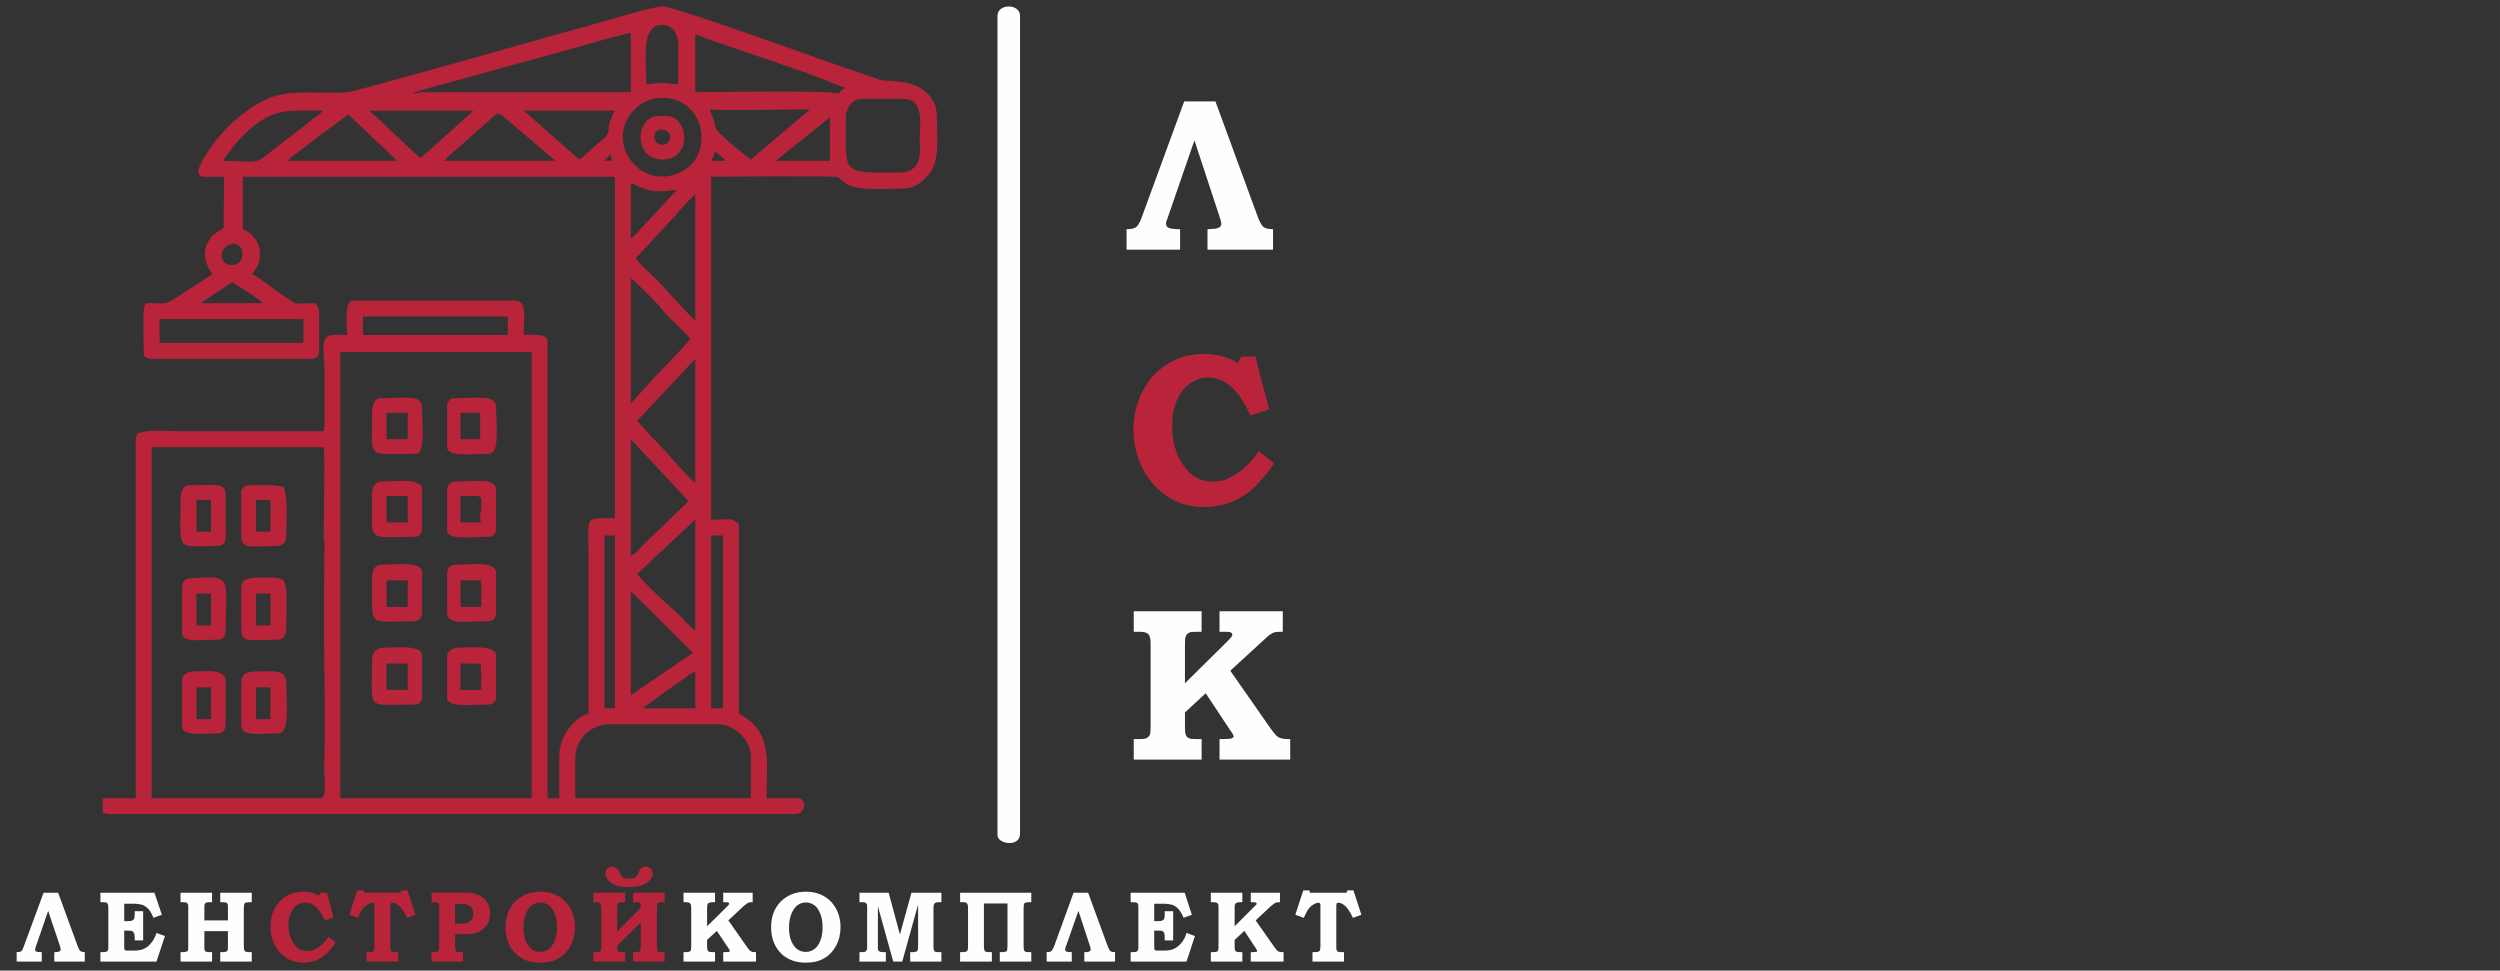 <?xml version="1.0" encoding="UTF-8"?>
<!DOCTYPE svg PUBLIC "-//W3C//DTD SVG 1.1//EN" "http://www.w3.org/Graphics/SVG/1.1/DTD/svg11.dtd">
<!-- Creator: CorelDRAW -->
<svg xmlns="http://www.w3.org/2000/svg" xml:space="preserve" width="170px" height="66px" version="1.1" style="shape-rendering:geometricPrecision; text-rendering:geometricPrecision; image-rendering:optimizeQuality; fill-rule:evenodd; clip-rule:evenodd"
viewBox="0 0 97.62 37.9"
 xmlns:xlink="http://www.w3.org/1999/xlink"
 xmlns:xodm="http://www.corel.com/coreldraw/odm/2003">
 <rect x="0" y="0" width="97.62" height="37.9" fill="#333333" stroke="none"/>
 <defs>
  <style type="text/css">
   <![CDATA[
    .fil0 {fill:none}
    .fil2 {fill:#FEFEFE}
    .fil3 {fill:#B9263B}
    .fil1 {fill:#BA243B}
    .fil4 {fill:#FEFEFE;fill-rule:nonzero}
    .fil5 {fill:#BA243B;fill-rule:nonzero}
   ]]>
  </style>
 </defs>
 <g id="Слой_x0020_1">
  <rect class="fil0" x="0.53" y="0.12" width="96.78" height="37.57"/>
  <path class="fil1" d="M22.46 29.62c0,-0.74 0.6,-1.34 1.34,-1.34l4.23 0c0.63,0 1.29,0.61 1.29,1.24l0 1.65 -6.86 0 0 -1.55zm-9.17 -15.87l7.47 0 0 17.42 -7.47 0 0 -17.42zm14.48 7.16l0.46 0 0 6.75 -0.46 0 0 -6.75zm-0.62 5.31l0 1.44 -2.06 0 1.01 -0.74c0.19,-0.13 0.32,-0.23 0.52,-0.36 0.16,-0.11 0.36,-0.29 0.53,-0.34zm-3.55 -5.31l0.41 0 0 6.75 -0.41 0 0 -6.75zm1.03 6.24l0 -4.07 2.43 2.41 -2.43 1.66zm0.25 -4.74l2.27 -2.12 0 4.33c-0.21,-0.14 -0.37,-0.34 -0.55,-0.53l-0.35 -0.32c-0.01,-0.01 -0.02,-0.02 -0.03,-0.02 0,-0.01 -0.02,-0.02 -0.02,-0.03 -0.01,0 -0.02,-0.01 -0.03,-0.02 -0.07,-0.06 -0.09,-0.08 -0.17,-0.15 -0.26,-0.25 -0.95,-0.89 -1.12,-1.14zm-0.25 -0.72l0 -4.54 2.26 2.42 -1.65 1.59c-0.21,0.17 -0.35,0.45 -0.61,0.53zm-11.96 -3.71l-0.03 3c0,0.15 0.03,0.03 0.03,0.19l-0.02 2.38c-0.01,1.96 0.07,4.37 0.01,6.38 -0.02,0.38 0.14,1.24 -0.14,1.24l-6.6 0 0 -13.71 6.6 0c0.16,0 0.14,0.07 0.14,0.21 0,0.14 -0.01,-0.07 -0.01,0.13 0,0.19 0.02,-0.04 0.02,0.18zm12.21 -1.55l2.27 -2.42 0 4.84c-0.22,-0.14 -1.13,-1.19 -1.4,-1.48 -0.11,-0.12 -0.2,-0.2 -0.31,-0.31l-0.56 -0.63zm-18.65 -3.97l5.62 0 0 0.93 -5.62 0 0 -0.93zm18.4 3.3l0 -4.9c0.18,0.13 1,0.95 1.17,1.15 0.11,0.14 0.12,0.18 0.26,0.31 0.11,0.12 0.19,0.19 0.31,0.31 0.19,0.2 0.43,0.38 0.58,0.6 -0.18,0.26 -1.16,1.26 -1.44,1.56l-0.88 0.97zm-10.46 -3.4l5.66 0 0 0.72 -5.66 0 0 -0.72zm-5.11 -1.34c0.23,0.12 1.07,0.66 1.19,0.82l-2.42 0 1.23 -0.82zm15.77 -0.93c0.09,-0.14 0.16,-0.17 0.27,-0.3l1.16 -1.26c0.14,-0.14 0.17,-0.19 0.29,-0.33 0.06,-0.08 0.56,-0.6 0.6,-0.63l0 4.94c-0.19,-0.13 -1.2,-1.27 -1.43,-1.51 -0.11,-0.11 -0.19,-0.19 -0.31,-0.3 -0.2,-0.2 -0.43,-0.39 -0.58,-0.61zm-15.77 0.26c-0.62,0 -0.46,-0.83 0.06,-0.83 0.47,0 0.48,0.83 -0.06,0.83zm15.57 -1.03l0 -2.17 0.47 0.2c0.54,0.2 0.88,0.1 1.33,0.06l-0.89 0.97c-0.28,0.28 -0.71,0.8 -0.91,0.94zm7.78 -4.74l0 1.7 -2.12 0 2.12 -1.7zm-4.49 1.34c0.08,0.05 0.37,0.29 0.42,0.36l-0.57 0c0.06,-0.12 0.12,-0.21 0.15,-0.36zm-4.08 0.09c0.02,0.15 0.04,0.15 0.06,0.27l-0.3 0 0.24 -0.27zm-4.42 -1.59c0.14,0.04 0.22,0.1 0.32,0.2l1.95 1.66 -4.33 0c0.16,-0.24 0.31,-0.3 0.5,-0.48l1.56 -1.38zm-5.82 0.05l1.91 1.81 -4.28 0c0.09,-0.13 0.42,-0.34 0.57,-0.46 0.2,-0.16 0.37,-0.29 0.58,-0.45l1.22 -0.9zm10.72 0.88c0,-0.79 0.65,-1.53 1.54,-1.53 1.71,0 2.09,2.32 0.64,2.94 -1.13,0.48 -2.18,-0.39 -2.18,-1.41zm10.77 1.39c-2.29,0 -2.06,0.11 -2.06,-2.21 0,-0.25 0.23,-0.67 0.61,-0.67l1.65 0c0.84,0 0.62,1.13 0.62,1.49 0,0.41 0.21,1.39 -0.82,1.39zm-14.64 -2.42l3.56 0c-0.45,0.85 -0.05,0.76 -0.5,1.15 -0.19,0.15 -0.27,0.21 -0.44,0.38 -0.15,0.15 -0.29,0.27 -0.45,0.38l-2.17 -1.91zm-6.03 0l4.07 0 -2.06 1.85c-0.18,-0.11 -0.29,-0.27 -0.49,-0.43l-1.25 -1.18c-0.11,-0.1 -0.19,-0.12 -0.27,-0.24zm-5.72 1.96c0.4,-0.59 0.83,-1.11 1.42,-1.52 0.77,-0.52 1.29,-0.44 2.5,-0.44 -0.09,0.11 -0.27,0.22 -0.4,0.32 -0.15,0.13 -0.25,0.2 -0.4,0.32 -0.3,0.23 -0.56,0.43 -0.84,0.65 -0.15,0.12 -0.27,0.2 -0.41,0.32 -0.68,0.56 -0.65,0.35 -1.87,0.35zm20.62 -0.05c-0.15,-0.1 -1.31,-1.01 -1.38,-1.25 -0.05,-0.14 -0.04,-0.22 -0.1,-0.37 -0.06,-0.17 -0.09,-0.19 -0.12,-0.34 0.12,0.06 3.46,0 3.91,0l-2.31 1.96zm-13.2 -2.58c0.17,-0.12 1.89,-0.55 2.08,-0.61l4.28 -1.18c0.72,-0.21 1.43,-0.41 2.15,-0.58l0 2.32 -8.04 0c-0.26,0 -0.23,0.04 -0.47,0.05zm16.65 0c-0.55,-0.13 -4.72,-0.05 -5.62,-0.05l0 -2.27c0.3,0.16 3.79,1.31 4.35,1.52l1.53 0.59c-0.17,0.05 -0.17,0.08 -0.26,0.21zm-7.53 -0.36c0,-0.93 -0.24,-2.32 0.62,-2.32 0.37,0 0.62,0.33 0.62,0.72l0 1.6c-0.66,-0.02 -0.22,-0.11 -1.24,0zm-17.26 3.61l0.77 0 -0.02 1.89c0,0.15 0.03,0.1 -0.14,0.2 -0.24,0.15 -0.32,0.2 -0.45,0.43 -0.28,0.5 -0.1,0.91 0.15,1.29l-1.22 0.79c-0.16,0.11 -0.45,0.32 -0.63,0.34 -0.98,0.1 -0.83,-0.55 -0.83,1.96 0,0.16 0.15,0.21 0.31,0.21l6.29 0c0.12,0 0.25,-0.14 0.25,-0.26l0 -1.55c0,-0.19 -0.08,-0.25 -0.15,-0.36 -1,0 -0.6,0.13 -1.4,-0.4 -0.21,-0.14 -0.86,-0.67 -1.07,-0.73 0.2,-0.31 0.31,-0.35 0.31,-0.83 0,-0.42 -0.34,-0.83 -0.67,-0.92l0 -2.06 14.53 0 0 13.34c-1.22,0 -1.03,-0.17 -1.03,1.55l0 6.08c-0.59,0.14 -1.14,0.94 -1.14,1.6l0 1.7 -0.46 0 0 -17.83c0,-0.34 -0.62,-0.26 -0.93,-0.26 0,-0.8 0.14,-1.34 -0.36,-1.34l-6.29 0c-0.37,0 -0.25,0.86 -0.25,1.34 -0.37,0 -0.73,-0.07 -0.86,0.18 -0.12,0.23 -0.02,0.83 -0.02,1.06l0 2.32c0,0.22 -0.09,-0.01 0,0.2l-5.56 0c-0.57,0 -1.36,-0.09 -1.76,0.1 -0.02,0.12 -0.05,0.12 -0.05,0.26l0 13.97 -1.29 0 0 0.56c0.12,0.03 0.12,0.06 0.26,0.06l26.75 0c0.51,0 0.45,-0.62 0.15,-0.62l-1.24 0c0,-1.47 0.26,-2.59 -1.08,-3.3l0 -7.42c-0.35,-0.24 -0.13,-0.16 -1.08,-0.16l0 -13.39c0.38,0 4.76,-0.04 4.93,0.01l0.35 0.27c0.43,0.29 1.54,0.18 2.24,0.18 0.41,0 0.68,-0.24 0.89,-0.45 0.55,-0.55 0.4,-1.4 0.4,-2.38 0,-0.78 -0.65,-1.26 -1.45,-1.34 -1.13,-0.11 -0.3,0.07 -1.52,-0.33 -1.12,-0.37 -7.23,-2.61 -7.75,-2.61 -0.32,0 -2.03,0.51 -2.45,0.63 -0.85,0.25 -1.62,0.44 -2.46,0.69 -0.01,0 -7.06,2 -7.35,2.03 -1.06,0.08 -2.12,-0.11 -2.96,0.18 -0.96,0.34 -2.03,1.33 -2.53,2.16 -0.12,0.19 -0.67,0.96 -0.13,0.96z"/>
  <path class="fil2" d="M38.95 0.62l0 31.99c0,0.36 0.88,0.48 0.88,-0.05l0 -31.94c0,-0.49 -0.88,-0.49 -0.88,0z"/>
  <path class="fil1" d="M9.99 26.84l0.57 0 0 1.24 -0.57 0 0 -1.24zm-0.57 -0.21l0 1.65c0,0.51 0.59,0.36 1.45,0.36 0.46,0 0.31,-1.27 0.31,-1.9 0,-0.63 -0.45,-0.52 -1.14,-0.52 -0.34,0 -0.62,0.06 -0.62,0.41z"/>
  <path class="fil1" d="M9.99 23.18l0.57 0 0 1.24 -0.57 0 0 -1.24zm-0.57 -0.21l0 1.65c0,0.51 0.47,0.36 1.4,0.36 0.29,0 0.36,-0.23 0.36,-0.51 0,-2.11 0.17,-1.91 -1.14,-1.91 -0.34,0 -0.62,0.06 -0.62,0.41z"/>
  <path class="fil3" d="M15.09 25.91l0.83 0 0 1.03 -0.83 0 0 -1.03zm-0.56 -0.15c0,2.05 -0.3,1.75 1.7,1.75 0.12,0 0.25,-0.14 0.25,-0.26l0 -1.65c0,-0.43 -0.98,-0.31 -1.44,-0.31 -0.33,0 -0.51,0.15 -0.51,0.47z"/>
  <path class="fil1" d="M15.09 22.66l0.83 0 0 1.04 -0.83 0 0 -1.04zm-0.56 -0.1c0,2 -0.22,1.7 1.59,1.7 0.24,0 0.36,-0.12 0.36,-0.36l0 -1.54c0,-0.46 -0.95,-0.31 -1.54,-0.31 -0.31,0 -0.41,0.2 -0.41,0.51z"/>
  <path class="fil1" d="M9.99 19.52l0.57 0 0 1.24 -0.57 0 0 -1.24zm-0.57 -0.31l0 1.75c0,0.51 0.47,0.36 1.4,0.36 0.24,0 0.36,-0.17 0.36,-0.41 0,-0.56 0.07,-1.53 -0.11,-1.9 -0.43,-0.1 -0.94,-0.06 -1.39,-0.06 -0.12,0 -0.26,0.14 -0.26,0.26z"/>
  <path class="fil1" d="M7.67 19.52l0.57 0 0 1.24 -0.57 0 0 -1.24zm-0.62 -0.05c0,2.14 -0.2,1.85 1.4,1.85 0.24,0 0.36,-0.12 0.36,-0.36l0 -1.64c0,-0.51 -0.48,-0.37 -1.45,-0.37 -0.21,0 -0.31,0.29 -0.31,0.52z"/>
  <path class="fil1" d="M7.67 23.18l0.57 0 0 1.24 -0.57 0 0 -1.24zm-0.56 -0.26l0 1.81c0,0.38 0.76,0.25 1.34,0.25 0.24,0 0.36,-0.12 0.36,-0.36 0,-2.07 0.31,-2.15 -1.32,-2.04 -0.22,0.01 -0.38,0.07 -0.38,0.34z"/>
  <path class="fil1" d="M15.09 16.12l0.83 0 0 1.03 -0.83 0 0 -1.03zm-0.56 -0.05c0,1.93 -0.25,1.65 1.7,1.65 0.4,0 0.25,-1.16 0.25,-1.81 0,-0.52 -0.66,-0.36 -1.64,-0.36 -0.22,0 -0.31,0.29 -0.31,0.52z"/>
  <path class="fil1" d="M7.67 26.84l0.57 0 0 1.24 -0.57 0 0 -1.24zm-0.56 -0.31l0 1.85c0,0.38 0.86,0.26 1.34,0.26 0.24,0 0.36,-0.12 0.36,-0.36l0 -1.65c0,-0.53 -0.67,-0.41 -1.29,-0.41 -0.19,0 -0.41,0.14 -0.41,0.31z"/>
  <path class="fil1" d="M18.8 26.53l-0.02 0.25c0,0.15 0.07,0.12 -0.09,0.16 -0.08,0.02 -0.59,0 -0.71,0l0 -1.03 0.63 0c0.32,0.02 0.11,-0.01 0.16,0.05 0.01,0.01 0.01,0.22 0.01,0.23l0.02 0.34zm-1.34 -0.93l0 1.65c0,0.4 0.94,0.26 1.65,0.26 0.12,0 0.26,-0.14 0.26,-0.26l0 -1.65c0,-0.43 -1.02,-0.31 -1.49,-0.31 -0.19,0 -0.42,0.15 -0.42,0.31z"/>
  <path class="fil1" d="M18.8 22.87l-0.01 0.61c0,0.01 0.01,0.17 0.01,0.22l-0.82 0 0 -1.04 0.82 0c-0.09,0.22 0,-0.02 0,0.21zm-1.34 -0.46l0 1.49c0,0.52 0.63,0.36 1.55,0.36 0.24,0 0.36,-0.12 0.36,-0.36l0 -1.54c0,-0.46 -0.95,-0.31 -1.55,-0.31 -0.24,0 -0.36,0.12 -0.36,0.36z"/>
  <path class="fil1" d="M15.09 19.37l0.83 0 0 1.03 -0.83 0 0 -1.03zm-0.56 -0.05c0,1.93 -0.26,1.64 1.7,1.64 0.16,0 0.25,-0.18 0.25,-0.36l0 -1.49c0,-0.45 -0.95,-0.31 -1.54,-0.31 -0.31,0 -0.41,0.21 -0.41,0.52z"/>
  <path class="fil1" d="M17.98 16.12l0.77 0 0 1.03 -0.77 0 0 -1.03zm-0.52 -0.31l0 1.65c0,0.4 0.94,0.26 1.65,0.26 0.41,0 0.26,-1.16 0.26,-1.81 0,-0.52 -0.67,-0.36 -1.65,-0.36 -0.12,0 -0.26,0.14 -0.26,0.26z"/>
  <path class="fil1" d="M18.75 20.14c0,0.34 -0.02,0.11 0.05,0.26l-0.82 0 0 -1.03c0.85,0 0.84,-0.13 0.81,0.54 -0.01,0.09 -0.04,0.14 -0.04,0.23zm-1.29 -0.98l0 1.55c0,0.4 0.94,0.25 1.65,0.25 0.12,0 0.26,-0.13 0.26,-0.25l0 -1.55c0,-0.51 -0.62,-0.36 -1.55,-0.36 -0.24,0 -0.36,0.12 -0.36,0.36z"/>
  <path class="fil1" d="M25.55 5.35c0,-0.48 0.62,-0.27 0.62,-0.05 0,0.51 -0.62,0.43 -0.62,0.05zm0.31 0.88c1.2,0 1.04,-1.7 0.16,-1.7l-0.31 0c-0.91,0 -0.99,1.7 0.15,1.7z"/>
  <path class="fil4" d="M1.88 35.57l-0.48 1.39c-0.02,0.06 -0.03,0.1 -0.03,0.12 0,0.04 0.02,0.06 0.05,0.08 0.04,0.01 0.1,0.02 0.21,0.02l0 0.37 -0.98 0 0 -0.37c0.08,0 0.14,-0.01 0.18,-0.04 0.03,-0.02 0.06,-0.08 0.09,-0.16l0.78 -2.12 0.57 0 0.76 2.08c0.03,0.09 0.07,0.16 0.1,0.19 0.03,0.03 0.09,0.05 0.18,0.05l0 0.37 -1.19 0 0 -0.37 0.07 0c0.12,-0.01 0.18,-0.04 0.18,-0.1 0,-0.03 -0.01,-0.07 -0.03,-0.14l-0.46 -1.37z"/>
  <path id="_1" class="fil4" d="M3.92 34.86l2.11 0 0.29 0.86 -0.33 0.12c-0.05,-0.14 -0.12,-0.25 -0.19,-0.34 -0.08,-0.08 -0.16,-0.14 -0.25,-0.17 -0.09,-0.02 -0.19,-0.04 -0.31,-0.04l-0.39 0 0 0.68 0.13 0c0.09,0 0.16,-0.01 0.19,-0.03 0.03,-0.01 0.05,-0.03 0.07,-0.07 0.01,-0.03 0.02,-0.09 0.02,-0.18l0 -0.11 0.33 0 0 1.14 -0.33 0 0 -0.12c0,-0.07 -0.01,-0.13 -0.03,-0.17 -0.01,-0.03 -0.04,-0.06 -0.07,-0.07 -0.03,-0.02 -0.09,-0.02 -0.2,-0.02l-0.11 0 0 0.62c0,0.06 0.01,0.1 0.01,0.12 0.01,0.01 0.02,0.02 0.04,0.03 0.01,0.01 0.05,0.01 0.11,0.01l0.21 0c0.16,0 0.29,-0.02 0.4,-0.07 0.11,-0.05 0.21,-0.13 0.29,-0.24 0.09,-0.1 0.15,-0.23 0.2,-0.38l0.33 0.12 -0.33 1 -2.19 0 0 -0.37 0.07 0c0.08,0 0.14,-0.01 0.17,-0.02 0.03,-0.01 0.05,-0.04 0.06,-0.07 0.01,-0.02 0.01,-0.07 0.01,-0.16l0 -1.47c0,-0.08 -0.01,-0.13 -0.02,-0.15 -0.01,-0.03 -0.02,-0.05 -0.04,-0.06 -0.03,-0.01 -0.07,-0.02 -0.13,-0.02l-0.12 0 0 -0.37z"/>
  <path id="_2" class="fil4" d="M7.05 34.86l1.23 0 0 0.37 -0.11 0c-0.06,0 -0.11,0.01 -0.13,0.02 -0.02,0.02 -0.04,0.04 -0.05,0.06 -0.01,0.03 -0.01,0.08 -0.01,0.16l0 0.47 0.92 0 0 -0.5c0,-0.06 0,-0.1 -0.01,-0.13 -0.01,-0.03 -0.03,-0.05 -0.05,-0.06 -0.02,-0.01 -0.07,-0.02 -0.15,-0.02l-0.09 0 0 -0.37 1.23 0 0 0.37 -0.1 0c-0.07,0 -0.12,0.01 -0.14,0.02 -0.03,0.01 -0.04,0.03 -0.05,0.05 -0.01,0.03 -0.02,0.09 -0.02,0.17l0 1.46c0,0.09 0.01,0.15 0.02,0.18 0.01,0.02 0.03,0.04 0.05,0.05 0.03,0.01 0.08,0.02 0.17,0.02l0.07 0 0 0.37 -1.23 0 0 -0.37 0.08 0c0.07,0 0.12,-0.01 0.15,-0.02 0.03,-0.01 0.05,-0.03 0.06,-0.06 0.01,-0.02 0.01,-0.08 0.01,-0.17l0 -0.57 -0.92 0 0 0.57c0,0.09 0,0.15 0.01,0.17 0.01,0.03 0.03,0.05 0.05,0.06 0.03,0.01 0.08,0.02 0.16,0.02l0.08 0 0 0.37 -1.23 0 0 -0.37 0.08 0c0.07,0 0.12,-0.01 0.15,-0.02 0.03,-0.01 0.05,-0.03 0.06,-0.05 0.01,-0.03 0.01,-0.08 0.01,-0.16l0 -1.46c0,-0.09 0,-0.15 -0.01,-0.18 -0.01,-0.02 -0.03,-0.05 -0.05,-0.06 -0.02,-0.01 -0.06,-0.02 -0.13,-0.02l-0.11 0 0 -0.37z"/>
  <path id="_3" class="fil4" d="M26.69 34.86l1.23 0 0 0.37 -0.08 0c-0.08,0 -0.13,0.01 -0.15,0.02 -0.02,0.01 -0.05,0.03 -0.06,0.06 -0.01,0.02 -0.02,0.07 -0.02,0.14l0 0.72 0.79 -0.78c0.03,-0.04 0.06,-0.06 0.06,-0.07 0.01,-0.01 0.01,-0.02 0.01,-0.03 0,-0.02 0,-0.04 -0.02,-0.04 -0.01,-0.01 -0.05,-0.02 -0.1,-0.02l-0.11 0 0 -0.37 1.15 0 0 0.37 -0.04 0c-0.05,0 -0.09,0.01 -0.11,0.01 -0.02,0.01 -0.04,0.02 -0.07,0.04 -0.03,0.02 -0.07,0.05 -0.12,0.09l-0.61 0.57 0.73 1.04c0.06,0.09 0.11,0.15 0.14,0.16 0.04,0.03 0.09,0.04 0.16,0.04l0.05 0 0 0.37 -1.28 0 0 -0.37 0.06 0c0.09,0 0.15,-0.01 0.17,-0.01 0.02,-0.01 0.03,-0.02 0.03,-0.04 0,-0.01 -0.02,-0.05 -0.06,-0.11l-0.45 -0.67 -0.38 0.35 0 0.27c0,0.07 0.01,0.11 0.02,0.14 0.01,0.02 0.03,0.04 0.05,0.05 0.02,0.01 0.07,0.02 0.14,0.02l0.1 0 0 0.37 -1.23 0 0 -0.37 0.09 0c0.07,0 0.12,-0.01 0.14,-0.02 0.03,-0.01 0.04,-0.03 0.06,-0.06 0,-0.02 0.01,-0.07 0.01,-0.16l0 -1.47c0,-0.08 -0.01,-0.13 -0.02,-0.16 -0.01,-0.02 -0.03,-0.04 -0.05,-0.06 -0.02,-0.01 -0.07,-0.02 -0.13,-0.02l-0.1 0 0 -0.37z"/>
  <path id="_4" class="fil4" d="M31.47 34.82c0.4,0 0.73,0.13 0.98,0.39 0.24,0.26 0.37,0.59 0.37,0.99 0,0.28 -0.06,0.52 -0.17,0.73 -0.12,0.21 -0.27,0.38 -0.47,0.49 -0.2,0.12 -0.44,0.17 -0.73,0.17 -0.37,0 -0.67,-0.11 -0.91,-0.32 -0.29,-0.27 -0.43,-0.62 -0.43,-1.06 0,-0.41 0.12,-0.74 0.37,-1 0.26,-0.26 0.59,-0.39 0.99,-0.39zm0.01 0.42c-0.19,0 -0.35,0.08 -0.46,0.23 -0.14,0.2 -0.21,0.44 -0.21,0.75 0,0.3 0.06,0.54 0.2,0.72 0.11,0.15 0.26,0.23 0.45,0.23 0.19,0 0.34,-0.08 0.46,-0.23 0.13,-0.18 0.2,-0.42 0.2,-0.73 0,-0.21 -0.03,-0.39 -0.09,-0.53 -0.06,-0.15 -0.13,-0.26 -0.23,-0.33 -0.1,-0.07 -0.21,-0.11 -0.32,-0.11z"/>
  <path id="_5" class="fil4" d="M33.56 34.86l1.14 0 0.44 1.63 0.45 -1.63 1.17 0 0 0.37 -0.13 0c-0.06,0 -0.11,0.02 -0.14,0.05 -0.02,0.03 -0.04,0.08 -0.04,0.17l0 1.53c0,0.06 0.01,0.11 0.02,0.12 0.01,0.03 0.02,0.05 0.04,0.06 0.03,0.01 0.06,0.02 0.11,0.02l0.14 0 0 0.37 -1.22 0 0 -0.37 0.1 0c0.06,0 0.11,-0.01 0.14,-0.02 0.02,-0.01 0.04,-0.03 0.05,-0.05 0.01,-0.02 0.02,-0.07 0.02,-0.13l0 -1.66 -0.62 2.23 -0.35 0 -0.6 -2.16 0 1.64c0,0.04 0.01,0.07 0.02,0.09 0.02,0.02 0.03,0.03 0.06,0.04 0.02,0.01 0.06,0.02 0.11,0.02l0.12 0 0 0.37 -1.03 0 0 -0.37 0.1 0c0.06,0 0.11,-0.01 0.13,-0.02 0.02,-0.01 0.04,-0.03 0.05,-0.06 0.02,-0.02 0.02,-0.07 0.02,-0.14l0 -1.51c0,-0.07 0,-0.12 -0.01,-0.14 -0.01,-0.02 -0.03,-0.05 -0.05,-0.06 -0.02,-0.01 -0.06,-0.02 -0.1,-0.02l-0.14 0 0 -0.37z"/>
  <path id="_6" class="fil4" d="M40.27 34.86l0 0.37 -0.1 0c-0.09,0 -0.14,0.02 -0.17,0.04 -0.02,0.03 -0.03,0.1 -0.03,0.2l0 1.46c0,0.11 0.01,0.18 0.04,0.21 0.02,0.03 0.08,0.04 0.19,0.04l0.07 0 0 0.37 -1.23 0 0 -0.37 0.08 0c0.1,0 0.16,-0.02 0.19,-0.04 0.02,-0.03 0.03,-0.1 0.03,-0.21l0 -1.65 -0.92 0 0 1.65c0,0.11 0.01,0.18 0.04,0.21 0.02,0.03 0.08,0.04 0.18,0.04l0.09 0 0 0.37 -1.24 0 0 -0.37 0.09 0c0.1,0 0.16,-0.02 0.18,-0.04 0.03,-0.03 0.04,-0.09 0.04,-0.19l0 -1.46c0,-0.11 -0.01,-0.19 -0.04,-0.21 -0.02,-0.03 -0.07,-0.05 -0.15,-0.05l-0.12 0 0 -0.37 2.78 0z"/>
  <path id="_7" class="fil4" d="M42.11 35.57l-0.49 1.39c-0.02,0.06 -0.03,0.1 -0.03,0.12 0,0.04 0.02,0.06 0.05,0.08 0.04,0.01 0.11,0.02 0.21,0.02l0 0.37 -0.98 0 0 -0.37c0.09,0 0.15,-0.01 0.18,-0.04 0.03,-0.02 0.06,-0.08 0.1,-0.16l0.77 -2.12 0.57 0 0.76 2.08c0.04,0.09 0.07,0.16 0.1,0.19 0.03,0.03 0.09,0.05 0.19,0.05l0 0.37 -1.2 0 0 -0.37 0.08 0c0.11,-0.01 0.17,-0.04 0.17,-0.1 0,-0.03 -0.01,-0.07 -0.03,-0.14l-0.45 -1.37z"/>
  <path id="_8" class="fil4" d="M44.15 34.86l2.11 0 0.28 0.86 -0.32 0.12c-0.06,-0.14 -0.13,-0.25 -0.2,-0.34 -0.07,-0.08 -0.16,-0.14 -0.25,-0.17 -0.09,-0.02 -0.19,-0.04 -0.31,-0.04l-0.39 0 0 0.68 0.13 0c0.09,0 0.16,-0.01 0.19,-0.03 0.03,-0.01 0.06,-0.03 0.07,-0.07 0.02,-0.03 0.02,-0.09 0.02,-0.18l0 -0.11 0.33 0 0 1.14 -0.33 0 0 -0.12c0,-0.07 -0.01,-0.13 -0.02,-0.17 -0.02,-0.03 -0.04,-0.06 -0.07,-0.07 -0.03,-0.02 -0.1,-0.02 -0.2,-0.02l-0.12 0 0 0.62c0,0.06 0.01,0.1 0.01,0.12 0.01,0.01 0.02,0.02 0.04,0.03 0.02,0.01 0.05,0.01 0.11,0.01l0.21 0c0.16,0 0.3,-0.02 0.4,-0.07 0.11,-0.05 0.21,-0.13 0.3,-0.24 0.08,-0.1 0.15,-0.23 0.19,-0.38l0.33 0.12 -0.33 1 -2.18 0 0 -0.37 0.06 0c0.09,0 0.14,-0.01 0.17,-0.02 0.03,-0.01 0.05,-0.04 0.06,-0.07 0.01,-0.02 0.01,-0.07 0.01,-0.16l0 -1.47c0,-0.08 0,-0.13 -0.01,-0.15 -0.01,-0.03 -0.03,-0.05 -0.05,-0.06 -0.02,-0.01 -0.07,-0.02 -0.13,-0.02l-0.11 0 0 -0.37z"/>
  <path id="_9" class="fil4" d="M47.28 34.86l1.23 0 0 0.37 -0.08 0c-0.08,0 -0.12,0.01 -0.14,0.02 -0.03,0.01 -0.05,0.03 -0.06,0.06 -0.02,0.02 -0.02,0.07 -0.02,0.14l0 0.72 0.78 -0.78c0.04,-0.04 0.06,-0.06 0.07,-0.07 0,-0.01 0.01,-0.02 0.01,-0.03 0,-0.02 -0.01,-0.04 -0.02,-0.04 -0.02,-0.01 -0.05,-0.02 -0.11,-0.02l-0.1 0 0 -0.37 1.14 0 0 0.37 -0.03 0c-0.06,0 -0.09,0.01 -0.11,0.01 -0.03,0.01 -0.05,0.02 -0.08,0.04 -0.03,0.02 -0.07,0.05 -0.12,0.09l-0.61 0.57 0.73 1.04c0.07,0.09 0.11,0.15 0.14,0.16 0.04,0.03 0.1,0.04 0.17,0.04l0.05 0 0 0.37 -1.28 0 0 -0.37 0.05 0c0.09,0 0.15,-0.01 0.17,-0.01 0.02,-0.01 0.03,-0.02 0.03,-0.04 0,-0.01 -0.02,-0.05 -0.06,-0.11l-0.44 -0.67 -0.38 0.35 0 0.27c0,0.07 0,0.11 0.02,0.14 0.01,0.02 0.02,0.04 0.05,0.05 0.02,0.01 0.06,0.02 0.13,0.02l0.1 0 0 0.37 -1.23 0 0 -0.37 0.09 0c0.07,0 0.12,-0.01 0.15,-0.02 0.02,-0.01 0.04,-0.03 0.05,-0.06 0.01,-0.02 0.01,-0.07 0.01,-0.16l0 -1.47c0,-0.08 0,-0.13 -0.01,-0.16 -0.01,-0.02 -0.03,-0.04 -0.06,-0.06 -0.02,-0.01 -0.06,-0.02 -0.13,-0.02l-0.1 0 0 -0.37z"/>
  <path id="_10" class="fil4" d="M50.89 34.77l0.24 0 0.02 0.09 1.43 0 0.03 -0.09 0.24 0 0.31 0.95 -0.33 0.12c-0.08,-0.16 -0.13,-0.26 -0.17,-0.3 -0.06,-0.1 -0.13,-0.17 -0.22,-0.23 -0.06,-0.04 -0.12,-0.06 -0.18,-0.06 -0.03,0 -0.05,0.01 -0.06,0.02 -0.01,0.02 -0.02,0.05 -0.02,0.11l0 1.54c0,0.09 0,0.15 0.01,0.17 0.01,0.02 0.02,0.04 0.03,0.06 0.02,0.01 0.04,0.02 0.06,0.02 0.03,0.01 0.09,0.01 0.2,0.01l0 0.37 -1.23 0 0 -0.37 0.08 0c0.08,0 0.13,-0.01 0.16,-0.02 0.02,-0.01 0.04,-0.03 0.05,-0.05 0.01,-0.03 0.02,-0.09 0.02,-0.18l0 -1.58c0,-0.04 -0.01,-0.07 -0.02,-0.08 -0.01,-0.01 -0.03,-0.02 -0.06,-0.02 -0.06,0 -0.13,0.03 -0.21,0.08 -0.08,0.05 -0.15,0.12 -0.21,0.21 -0.02,0.03 -0.07,0.14 -0.15,0.3l-0.33 -0.12 0.31 -0.95z"/>
  <path id="_11" class="fil5" d="M12.51 34.86l0.26 0 0.25 0.97 -0.34 0.1c-0.11,-0.23 -0.22,-0.39 -0.31,-0.49 -0.14,-0.13 -0.29,-0.2 -0.45,-0.2 -0.12,0 -0.23,0.04 -0.33,0.11 -0.1,0.07 -0.18,0.17 -0.24,0.3 -0.06,0.14 -0.09,0.3 -0.09,0.48 0,0.27 0.07,0.51 0.2,0.71 0.14,0.2 0.32,0.3 0.54,0.3 0.14,0 0.28,-0.05 0.41,-0.13 0.16,-0.11 0.3,-0.25 0.42,-0.43l0.28 0.22c-0.18,0.26 -0.35,0.45 -0.5,0.55 -0.23,0.16 -0.49,0.24 -0.78,0.24 -0.23,0 -0.45,-0.06 -0.64,-0.18 -0.19,-0.12 -0.35,-0.29 -0.46,-0.51 -0.12,-0.21 -0.17,-0.45 -0.17,-0.71 0,-0.26 0.05,-0.49 0.16,-0.7 0.11,-0.21 0.27,-0.38 0.46,-0.5 0.19,-0.11 0.41,-0.17 0.64,-0.17 0.24,0 0.45,0.05 0.63,0.16l0.06 -0.12z"/>
  <path id="_12" class="fil5" d="M13.95 34.77l0.24 0 0.02 0.09 1.43 0 0.03 -0.09 0.24 0 0.31 0.95 -0.33 0.12c-0.08,-0.16 -0.13,-0.26 -0.16,-0.3 -0.07,-0.1 -0.14,-0.17 -0.23,-0.23 -0.06,-0.04 -0.12,-0.06 -0.18,-0.06 -0.03,0 -0.05,0.01 -0.06,0.02 -0.01,0.02 -0.02,0.05 -0.02,0.11l0 1.54c0,0.09 0,0.15 0.01,0.17 0.01,0.02 0.02,0.04 0.03,0.06 0.02,0.01 0.04,0.02 0.06,0.02 0.03,0.01 0.09,0.01 0.21,0.01l0 0.37 -1.24 0 0 -0.37 0.08 0c0.08,0 0.13,-0.01 0.16,-0.02 0.02,-0.01 0.04,-0.03 0.05,-0.05 0.01,-0.03 0.02,-0.09 0.02,-0.18l0 -1.58c0,-0.04 -0.01,-0.07 -0.02,-0.08 -0.01,-0.01 -0.03,-0.02 -0.06,-0.02 -0.06,0 -0.13,0.03 -0.21,0.08 -0.08,0.05 -0.15,0.12 -0.21,0.21 -0.02,0.03 -0.07,0.14 -0.15,0.3l-0.33 -0.12 0.31 -0.95z"/>
  <path id="_13" class="fil5" d="M16.85 34.86l1.33 0c0.17,0 0.31,0.02 0.42,0.06 0.11,0.03 0.21,0.09 0.29,0.16 0.08,0.08 0.14,0.17 0.19,0.27 0.04,0.1 0.06,0.21 0.06,0.32 0,0.23 -0.08,0.43 -0.25,0.58 -0.16,0.16 -0.39,0.23 -0.69,0.23l-0.43 0 0 0.51c0,0.06 0.01,0.1 0.02,0.12 0.01,0.02 0.02,0.04 0.05,0.05 0.02,0.01 0.06,0.02 0.11,0.02l0.13 0 0 0.37 -1.23 0 0 -0.37 0.08 0c0.08,0 0.13,-0.01 0.15,-0.02 0.02,-0.01 0.04,-0.03 0.05,-0.05 0.01,-0.03 0.02,-0.08 0.02,-0.16l0 -1.48c0,-0.08 -0.01,-0.13 -0.02,-0.16 0,-0.03 -0.02,-0.05 -0.04,-0.06 -0.02,-0.01 -0.06,-0.02 -0.12,-0.02l-0.12 0 0 -0.37zm0.92 0.44l0 0.77 0.22 0c0.13,0 0.23,-0.02 0.29,-0.05 0.06,-0.03 0.11,-0.07 0.15,-0.13 0.04,-0.06 0.05,-0.13 0.05,-0.22 0,-0.12 -0.04,-0.22 -0.13,-0.29 -0.07,-0.05 -0.16,-0.08 -0.3,-0.08l-0.28 0z"/>
  <path id="_14" class="fil5" d="M21.1 34.82c0.4,0 0.73,0.13 0.98,0.39 0.24,0.26 0.37,0.59 0.37,0.99 0,0.28 -0.06,0.52 -0.17,0.73 -0.12,0.21 -0.27,0.38 -0.47,0.49 -0.2,0.12 -0.44,0.17 -0.73,0.17 -0.37,0 -0.67,-0.11 -0.91,-0.32 -0.29,-0.27 -0.43,-0.62 -0.43,-1.06 0,-0.41 0.12,-0.74 0.37,-1 0.26,-0.26 0.59,-0.39 0.99,-0.39zm0.01 0.42c-0.19,0 -0.35,0.08 -0.46,0.23 -0.14,0.2 -0.21,0.44 -0.21,0.75 0,0.3 0.06,0.54 0.2,0.72 0.11,0.15 0.26,0.23 0.45,0.23 0.19,0 0.34,-0.08 0.46,-0.23 0.13,-0.18 0.2,-0.42 0.2,-0.73 0,-0.21 -0.03,-0.39 -0.09,-0.53 -0.06,-0.15 -0.13,-0.26 -0.23,-0.33 -0.1,-0.07 -0.21,-0.11 -0.32,-0.11z"/>
  <path id="_15" class="fil5" d="M23.17 34.86l1.24 0 0 0.37 -0.12 0c-0.08,0 -0.13,0.02 -0.15,0.04 -0.03,0.03 -0.04,0.09 -0.04,0.2l0 0.9 0.92 -0.92c0,-0.11 -0.01,-0.17 -0.04,-0.19 -0.02,-0.02 -0.08,-0.03 -0.17,-0.03l-0.09 0 0 -0.37 1.23 0 0 0.37 -0.1 0c-0.09,0 -0.15,0.02 -0.17,0.04 -0.02,0.03 -0.03,0.1 -0.03,0.2l0 1.46c0,0.11 0.01,0.18 0.03,0.21 0.03,0.03 0.09,0.04 0.2,0.04l0.07 0 0 0.37 -1.23 0 0 -0.37 0.08 0c0.1,0 0.16,-0.02 0.19,-0.04 0.02,-0.03 0.03,-0.1 0.03,-0.21l0 -0.91 -0.92 0.91c0,0.09 0.01,0.15 0.01,0.18 0.01,0.02 0.03,0.04 0.05,0.05 0.03,0.01 0.08,0.02 0.16,0.02l0.09 0 0 0.37 -1.24 0 0 -0.37 0.09 0c0.1,0 0.16,-0.02 0.18,-0.04 0.02,-0.03 0.04,-0.09 0.04,-0.19l0 -1.46c0,-0.11 -0.02,-0.19 -0.04,-0.21 -0.02,-0.03 -0.07,-0.05 -0.15,-0.05l-0.12 0 0 -0.37zm1.39 -0.22c-0.3,0 -0.53,-0.05 -0.69,-0.16 -0.15,-0.11 -0.23,-0.23 -0.23,-0.37 0,-0.08 0.03,-0.15 0.09,-0.2 0.05,-0.05 0.11,-0.07 0.18,-0.07 0.04,0 0.08,0.01 0.12,0.03 0.04,0.02 0.07,0.05 0.09,0.07 0.02,0.02 0.04,0.06 0.07,0.12 0.04,0.1 0.08,0.16 0.12,0.2 0.05,0.03 0.13,0.05 0.25,0.05 0.12,0 0.2,-0.02 0.25,-0.05 0.04,-0.04 0.09,-0.1 0.13,-0.19 0.02,-0.06 0.05,-0.11 0.06,-0.13 0.02,-0.02 0.05,-0.05 0.09,-0.07 0.04,-0.02 0.08,-0.03 0.12,-0.03 0.07,0 0.13,0.02 0.19,0.07 0.05,0.05 0.08,0.12 0.08,0.21 0,0.13 -0.08,0.25 -0.23,0.36 -0.16,0.11 -0.39,0.16 -0.69,0.16z"/>
  <path class="fil4" d="M46.64 5.48l-1.04 3.01c-0.05,0.12 -0.07,0.2 -0.07,0.24 0,0.08 0.04,0.14 0.11,0.17 0.08,0.03 0.22,0.05 0.44,0.05l0 0.8 -2.09 0 0 -0.8c0.18,0 0.3,-0.03 0.37,-0.08 0.07,-0.05 0.14,-0.17 0.21,-0.35l1.67 -4.56 1.22 0 1.64 4.47c0.07,0.2 0.15,0.34 0.21,0.41 0.07,0.07 0.2,0.11 0.4,0.11l0 0.8 -2.56 0 0 -0.8 0.15 -0.01c0.26,0 0.39,-0.07 0.39,-0.2 0,-0.06 -0.03,-0.16 -0.08,-0.31l-0.97 -2.95z"/>
  <path id="_1_0" class="fil5" d="M48.47 13.92l0.55 0 0.54 2.07 -0.73 0.23c-0.24,-0.5 -0.47,-0.85 -0.68,-1.05 -0.3,-0.29 -0.62,-0.43 -0.96,-0.43 -0.25,0 -0.49,0.08 -0.71,0.23 -0.22,0.14 -0.39,0.36 -0.52,0.65 -0.13,0.29 -0.19,0.63 -0.19,1.02 0,0.59 0.14,1.1 0.44,1.53 0.29,0.43 0.68,0.64 1.16,0.64 0.3,0 0.59,-0.09 0.87,-0.28 0.35,-0.22 0.66,-0.53 0.91,-0.92l0.6 0.48c-0.39,0.57 -0.75,0.96 -1.07,1.19 -0.5,0.34 -1.06,0.52 -1.67,0.52 -0.51,0 -0.98,-0.13 -1.39,-0.39 -0.42,-0.27 -0.75,-0.63 -0.99,-1.1 -0.25,-0.47 -0.37,-0.98 -0.37,-1.54 0,-0.55 0.12,-1.05 0.36,-1.5 0.24,-0.46 0.56,-0.81 0.98,-1.06 0.41,-0.26 0.87,-0.39 1.38,-0.39 0.52,0 0.97,0.12 1.36,0.35l0.13 -0.25z"/>
  <path id="_2_1" class="fil4" d="M44.27 23.87l2.65 0 0 0.8 -0.17 0c-0.17,0 -0.27,0.01 -0.31,0.03 -0.06,0.03 -0.1,0.07 -0.13,0.13 -0.03,0.05 -0.04,0.16 -0.04,0.31l0 1.54 1.69 -1.67c0.07,-0.07 0.12,-0.13 0.13,-0.15 0.02,-0.03 0.03,-0.05 0.03,-0.07 0,-0.04 -0.02,-0.07 -0.05,-0.09 -0.03,-0.02 -0.1,-0.03 -0.23,-0.03l-0.22 0 0 -0.8 2.47 0 0 0.8 -0.08 0c-0.12,0 -0.2,0.01 -0.24,0.02 -0.04,0.01 -0.1,0.04 -0.16,0.08 -0.07,0.04 -0.15,0.11 -0.25,0.21l-1.32 1.21 1.57 2.25c0.14,0.19 0.24,0.31 0.3,0.34 0.08,0.05 0.21,0.08 0.36,0.08l0.11 0 0 0.8 -2.76 0 0 -0.8 0.11 0c0.21,0 0.33,-0.01 0.37,-0.03 0.04,-0.02 0.07,-0.04 0.07,-0.07 0,-0.04 -0.04,-0.12 -0.13,-0.24l-0.96 -1.45 -0.81 0.75 0 0.59c0,0.14 0.01,0.24 0.04,0.3 0.02,0.05 0.06,0.09 0.11,0.11 0.04,0.03 0.14,0.04 0.28,0.04l0.22 0 0 0.8 -2.65 0 0 -0.8 0.2 0c0.16,0 0.26,-0.01 0.31,-0.04 0.05,-0.03 0.09,-0.07 0.12,-0.13 0.02,-0.04 0.03,-0.16 0.03,-0.34l0 -3.16c0,-0.17 -0.01,-0.29 -0.04,-0.34 -0.02,-0.06 -0.06,-0.11 -0.11,-0.13 -0.05,-0.03 -0.15,-0.05 -0.28,-0.05l-0.23 0 0 -0.8z"/>
  <rect class="fil0" width="97.62" height="37.9"/>
 </g>
</svg>
